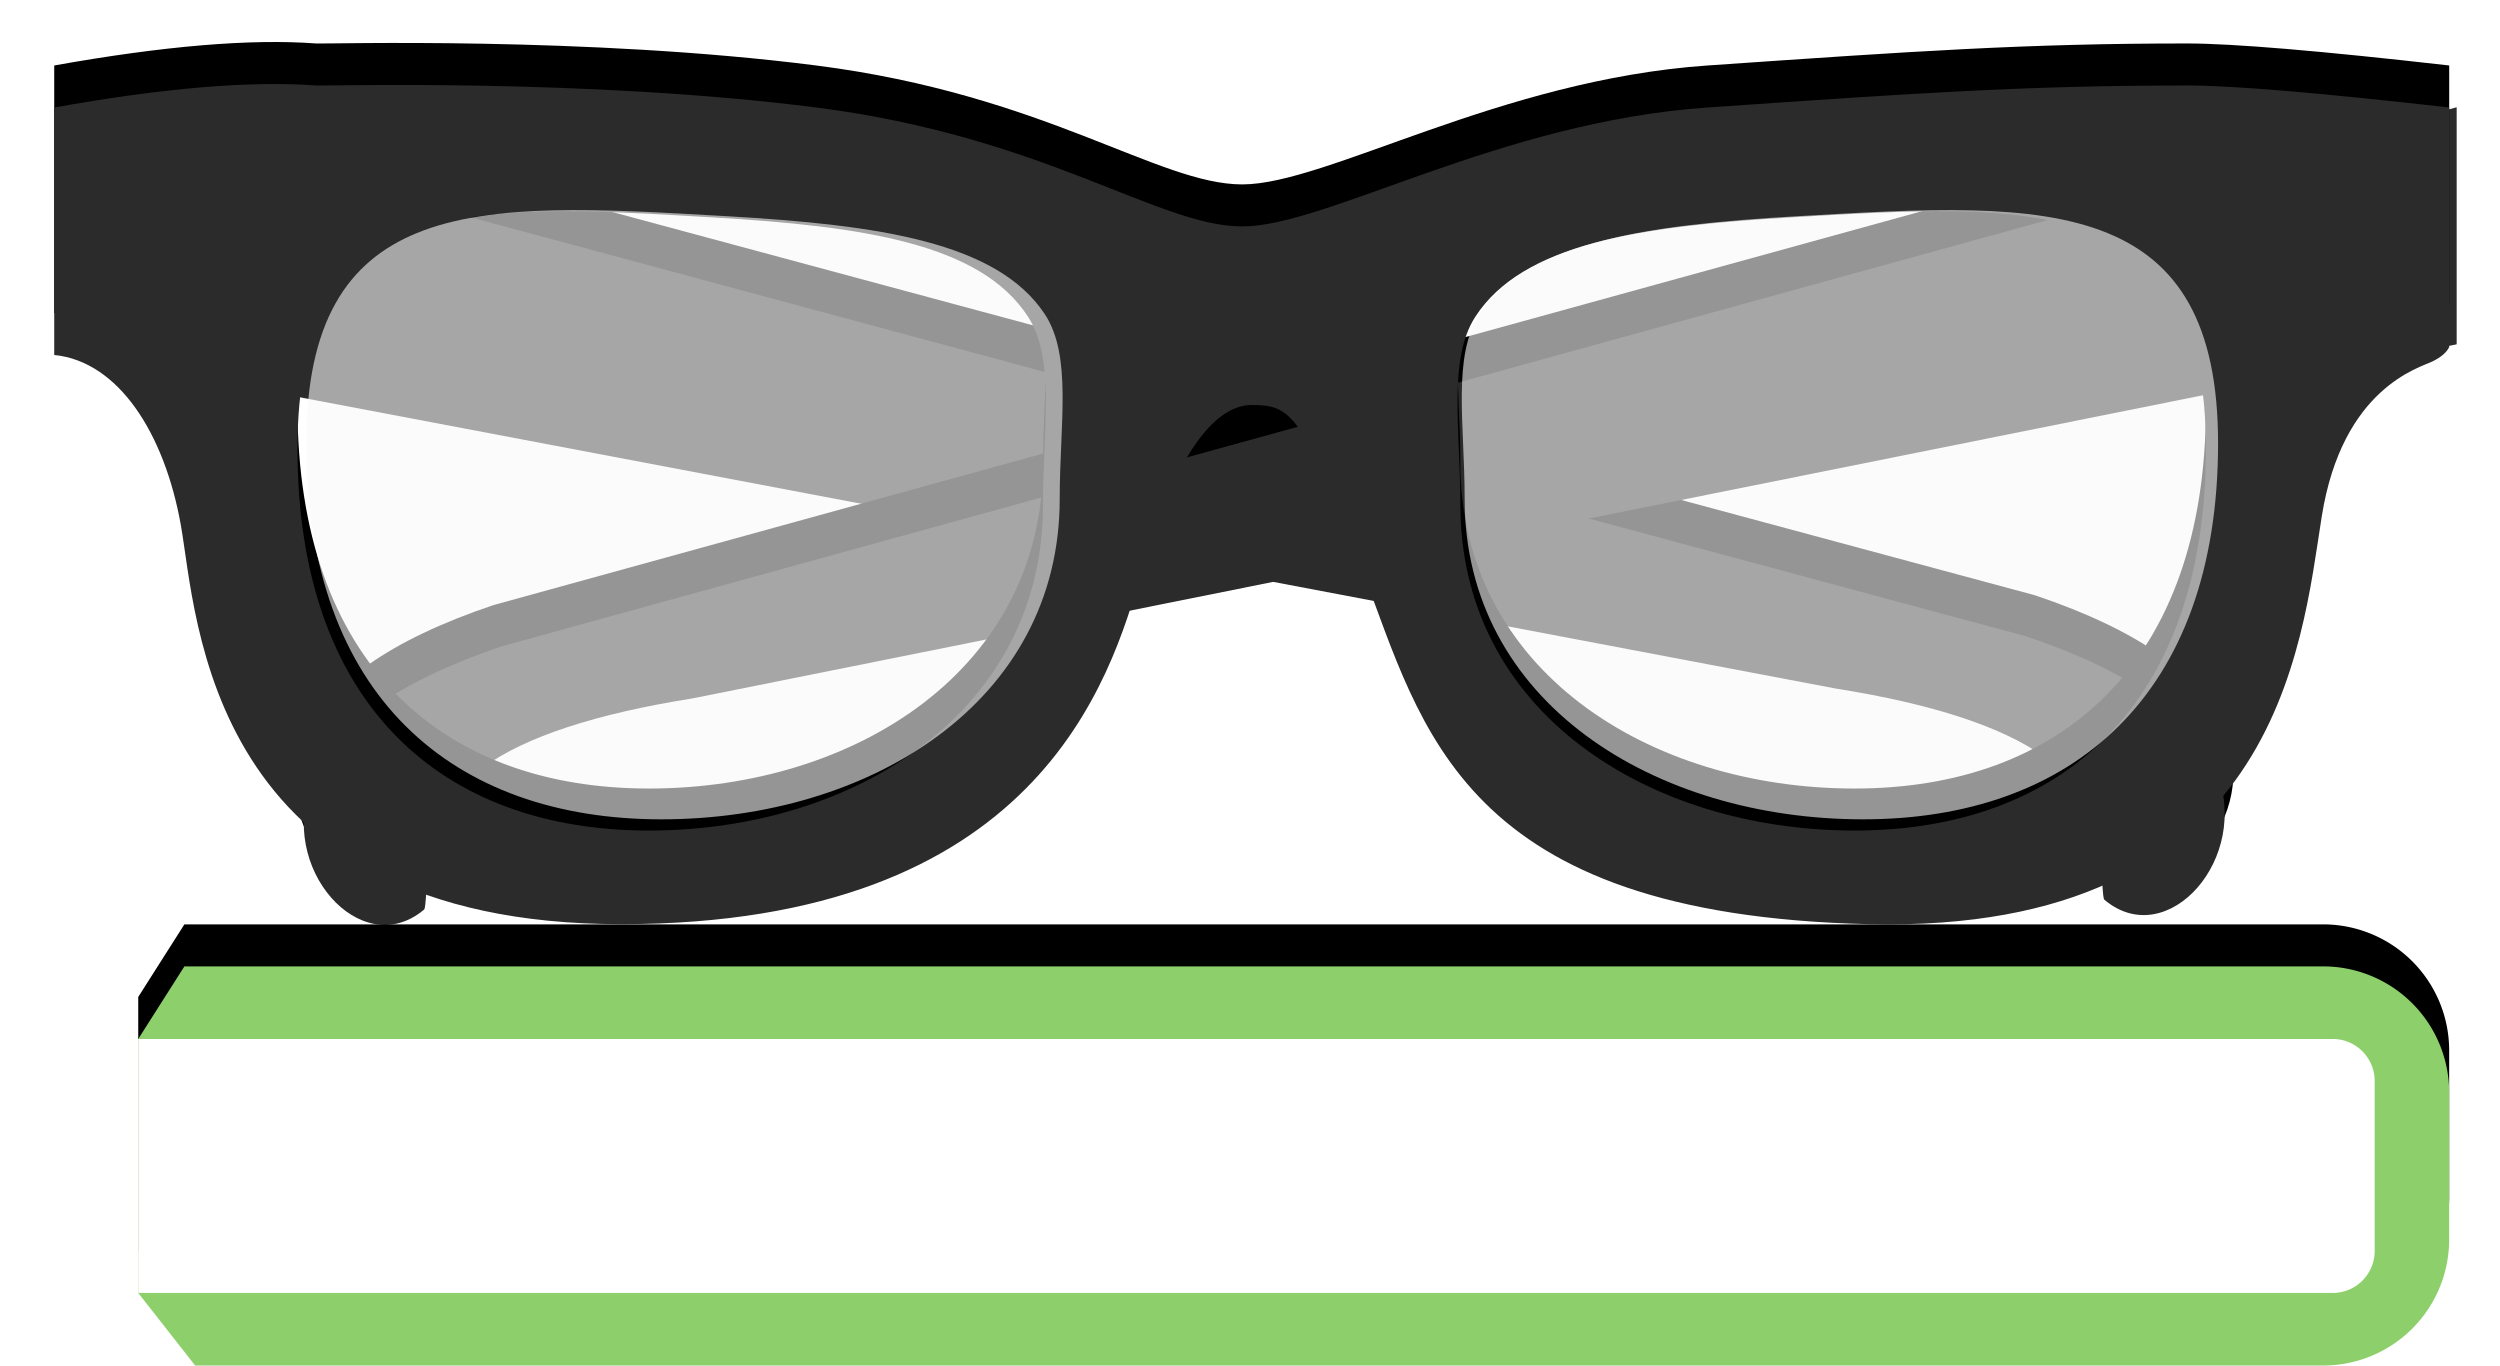 <svg xmlns='http://www.w3.org/2000/svg' xmlns:xlink='http://www.w3.org/1999/xlink' width='119' height='65' viewBox='0 0 119 65'><defs><path id='b' d='M1 12.125l96.688 5.197c5.194.6 8.588 2.064 10.182 4.394 2.515 3.676-.478 8.945-3.933 7.096-.255-.136-.768-4.545-4.172-6.043-2.27-1-5.748-1.376-10.436-1.132L3.424 23.53 1 12.125z'/><filter id='a' width='107.4%' height='146.9%' x='-3.7%' y='-35.2%' filterUnits='objectBoundingBox'><feOffset dy='-2' in='SourceAlpha' result='shadowOffsetOuter1'/><feGaussianBlur in='shadowOffsetOuter1' result='shadowBlurOuter1' stdDeviation='1'/><feColorMatrix in='shadowBlurOuter1' values='0 0 0 0 0 0 0 0 0 0 0 0 0 0 0 0 0 0 0.3 0'/></filter><path id='d' d='M13.498 12.082l96.33 5.75c5.194.6 8.588 2.065 10.182 4.395 2.515 3.676-.478 8.945-3.933 7.096-.255-.136-.768-4.545-4.172-6.043-2.27-1-5.748-1.376-10.436-1.132l-85.625.972-2.346-11.038z'/><filter id='c' width='107.4%' height='145.4%' x='-3.7%' y='-34%' filterUnits='objectBoundingBox'><feOffset dy='-2' in='SourceAlpha' result='shadowOffsetOuter1'/><feGaussianBlur in='shadowOffsetOuter1' result='shadowBlurOuter1' stdDeviation='1'/><feColorMatrix in='shadowBlurOuter1' values='0 0 0 0 0 0 0 0 0 0 0 0 0 0 0 0 0 0 0.3 0'/></filter><path id='f' d='M16.045.07c.411.03 12.897-.348 23.809 1.047C50.766 2.51 56.128 6.778 60.132 6.778c4.005 0 12.255-4.98 22.15-5.661C92.179.434 97.41.069 105.112.069c2.176 0 6.333.35 12.47 1.048v11.402c-.118.251-.38.479-.79.682-.613.305-4.301 1.245-5.278 7.391-.976 6.147-2.088 19.838-21.54 19.398-19.452-.44-21.25-9.307-24.12-16.818-2.869-7.511-3.408-7.894-5.273-7.894-1.864 0-3.738 2.639-5.235 7.894-1.498 5.255-4.994 16.818-24.78 16.818-19.784 0-20.179-14.626-20.958-18.995-.778-4.37-2.969-7.793-6.027-8.098V1.117C8.778.187 12.932-.163 16.045.069zm15.839 35.464c9.803 0 18.763-5.66 18.763-15.504 0-3.621.598-6.927-.71-8.95-2.248-3.475-7.808-4.308-14.99-4.73-5.912-.348-11.031-.676-14.58.817-3.27 1.375-5.208 4.295-5.208 10.17 0 12.25 6.921 18.197 16.725 18.197zm57.393 0c9.804 0 16.725-5.947 16.725-18.197S97.574 5.682 86.213 6.35c-7.18.422-12.742 1.255-14.99 4.73-1.307 2.023-.71 5.329-.71 8.95 0 9.844 8.96 15.504 18.764 15.504z'/><filter id='e' width='107%' x='-3.5%' y='-15%' filterUnits='objectBoundingBox'><feOffset dy='-2' in='SourceAlpha' result='shadowOffsetOuter1'/><feGaussianBlur in='shadowOffsetOuter1' result='shadowBlurOuter1' stdDeviation='1'/><feColorMatrix in='shadowBlurOuter1' values='0 0 0 0 0 0 0 0 0 0 0 0 0 0 0 0 0 0 0.3 0'/></filter><path id='h' d='M2.197 0H104a6 6 0 0 1 6 6v7a6 6 0 0 1-6 6H2.71L0 15.545V3.455L2.197 0z'/><filter id='g' width='107.3%' height='142.1%' x='-3.6%' y='-31.6%' filterUnits='objectBoundingBox'><feOffset dy='-2' in='SourceAlpha' result='shadowOffsetOuter1'/><feGaussianBlur in='shadowOffsetOuter1' result='shadowBlurOuter1' stdDeviation='1'/><feColorMatrix in='shadowBlurOuter1' values='0 0 0 0 0 0 0 0 0 0 0 0 0 0 0 0 0 0 0.3 0'/></filter></defs><g fill='none' fill-rule='evenodd'><g transform='rotate(12 35.373 17.902)'><use fill='#000' filter='url(#a)' xlink:href='#b'/><use fill='#2B2B2B' xlink:href='#b'/></g><g transform='scale(-1 1) rotate(12 -18.529 -611.912)'><use fill='#000' filter='url(#c)' xlink:href='#d'/><use fill='#2B2B2B' xlink:href='#d'/></g><g transform='translate(-1 4)'><use fill='#000' filter='url(#e)' xlink:href='#f'/><use fill='#2B2B2B' xlink:href='#f'/></g><g transform='translate(6.58 46)'><use fill='#000' filter='url(#g)' xlink:href='#h'/><use fill='#8DCF6A' xlink:href='#h'/></g><path fill='#FFF' d='M6.58 49.455h104.455a2 2 0 0 1 2 2v8.09a2 2 0 0 1-2 2H6.58v-12.09z'/><path fill='#F8F8F8' fill-opacity='.6' d='M31.482 39c9.906 0 18.96-5.568 18.96-15.252 0-3.563.605-6.815-.717-8.805-2.271-3.418-7.89-4.238-15.147-4.653-5.975-.342-11.148-.665-14.735.803-3.304 1.353-5.263 4.226-5.263 10.005C14.58 33.15 21.575 39 31.482 39zM88.68 39c-9.907 0-18.962-5.568-18.962-15.252 0-3.563-.604-6.815.718-8.805 2.271-3.418 7.89-4.238 15.147-4.653 5.975-.342 11.148-.665 14.734.803 3.305 1.353 5.263 4.226 5.263 10.005C105.58 33.15 98.586 39 88.68 39z'/></g></svg>